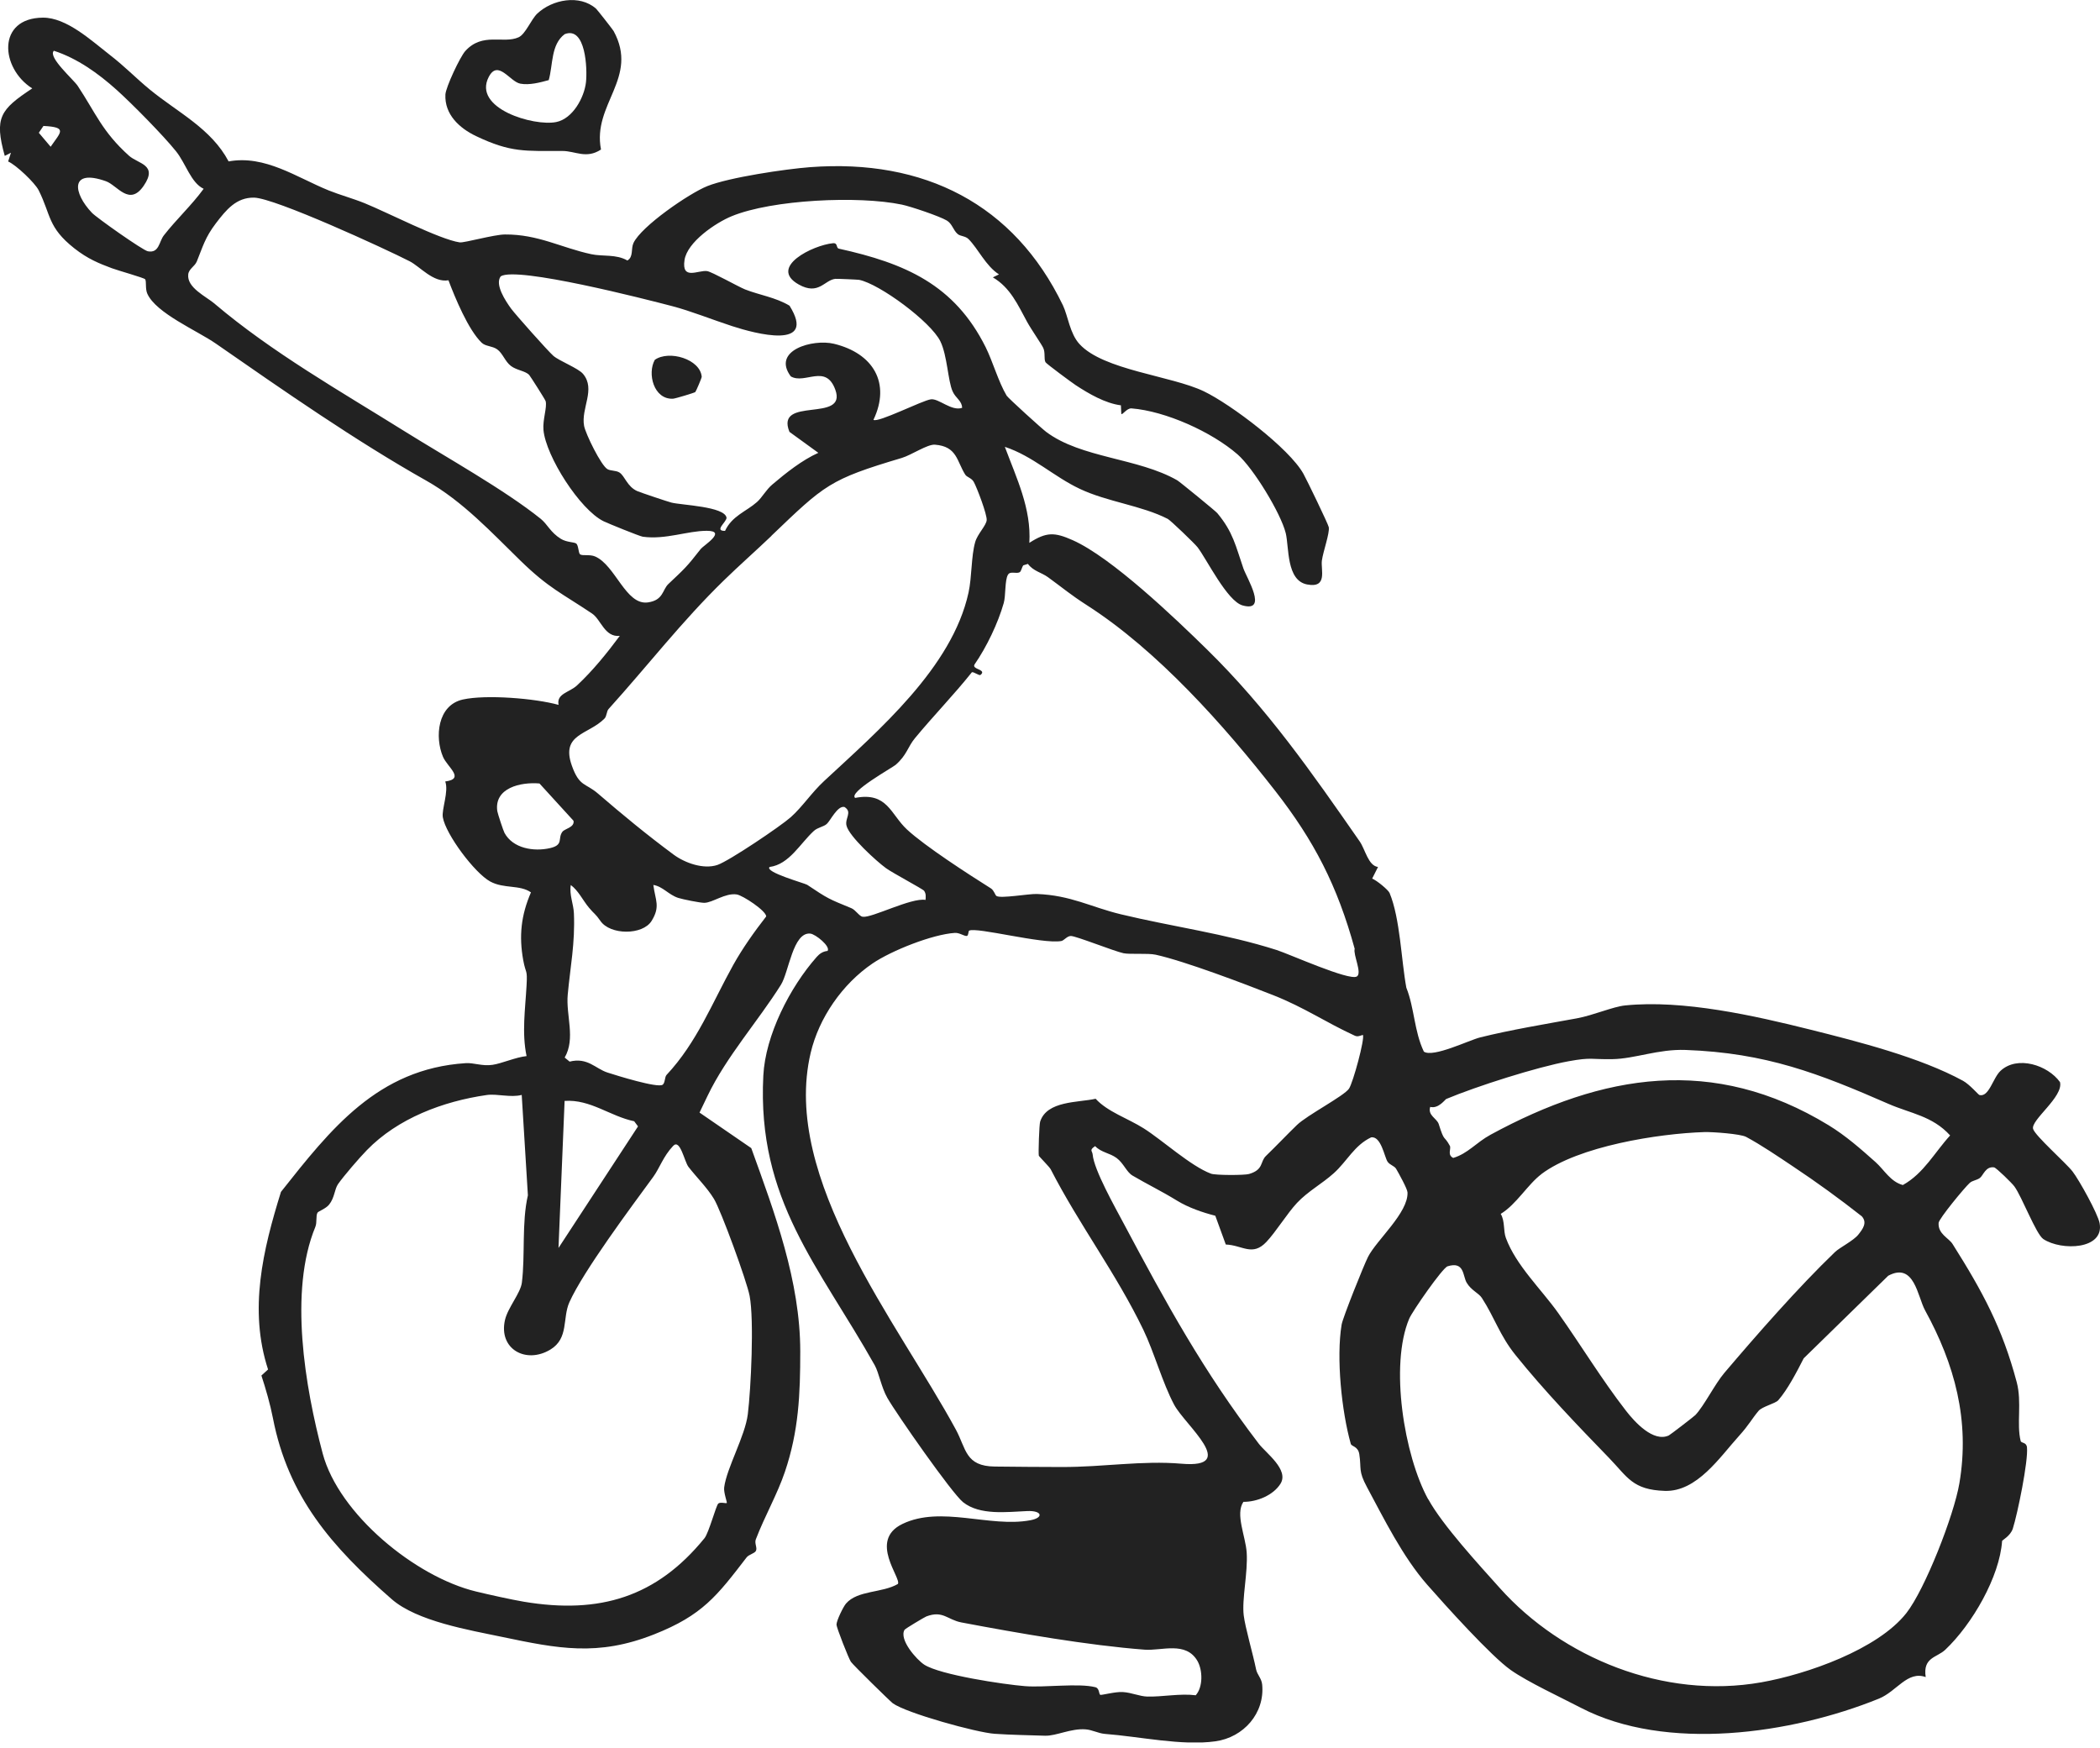 <svg xmlns="http://www.w3.org/2000/svg" width="185" height="154" viewBox="0 0 185 154" fill="none"><g clip-path="url(#clip0_46_435)"><path d="M0.428 13.726L0.965 13.456L0.717 14.226C1.42 14.531 3.075 16.106 3.406 16.762C4.502 18.953 4.192 20.014 6.543 21.874C7.736 22.814 8.736 23.212 9.86 23.632C10.397 23.834 12.707 24.477 12.79 24.605C12.914 24.801 12.783 25.437 12.976 25.87C13.741 27.594 17.375 29.129 19.009 30.265C24.994 34.423 31.358 38.852 37.549 42.341C40.769 44.153 43.361 46.972 45.857 49.4C48.353 51.827 49.477 52.253 52.159 54.052C52.952 54.586 53.262 56.154 54.6 56.019C53.476 57.534 52.221 59.089 50.835 60.38C50.16 61.009 49.008 61.097 49.208 62.098C47.147 61.523 42.817 61.172 40.776 61.625C38.528 62.125 38.294 64.945 39.024 66.669C39.417 67.595 41.003 68.609 39.224 68.846C39.548 69.732 38.893 71.3 39.011 72.004C39.273 73.511 41.81 76.906 43.182 77.656C44.395 78.319 45.788 77.92 46.774 78.616C45.898 80.651 45.712 82.457 46.092 84.58C46.326 85.858 46.471 85.324 46.388 86.811C46.271 88.934 45.961 90.976 46.388 93.039C45.444 93.133 44.189 93.695 43.389 93.809C42.486 93.945 41.734 93.613 41.024 93.661C33.267 94.161 29.124 99.482 24.752 105C23.16 110.118 21.898 115.385 23.615 120.646L23.029 121.18C23.415 122.357 23.808 123.722 24.042 124.926C25.387 131.85 29.206 136.251 34.508 140.883C36.735 142.83 41.334 143.601 44.209 144.203C49.153 145.238 52.648 145.947 57.613 143.987C61.88 142.303 63.163 140.599 65.776 137.198C65.962 136.955 66.452 136.86 66.583 136.644C66.748 136.38 66.445 135.974 66.583 135.616C67.383 133.533 68.472 131.66 69.148 129.659C70.361 126.075 70.499 122.843 70.499 119.07C70.499 112.857 68.244 106.852 66.183 101.146L61.625 98.015L62.336 96.534C63.99 93.086 66.803 89.935 68.796 86.757C69.499 85.635 69.851 82.098 71.382 82.247C71.837 82.288 73.188 83.376 72.905 83.775C72.512 83.809 72.202 84.012 71.954 84.296C69.582 86.974 67.424 91.206 67.245 94.763C66.679 105.723 72.154 111.545 77.063 120.281C77.428 120.937 77.642 122.221 78.173 123.154C78.973 124.554 83.861 131.559 84.84 132.337C86.322 133.52 88.715 133.195 90.48 133.121C91.818 133.06 91.976 133.709 90.756 133.932C87.198 134.595 82.896 132.614 79.497 134.257C76.477 135.717 79.448 139.057 79.097 139.544C77.725 140.349 75.539 140.085 74.525 141.275C74.284 141.559 73.691 142.77 73.691 143.128C73.691 143.378 74.76 146.11 74.96 146.4C75.16 146.691 78.4 149.862 78.649 150.052C79.835 150.917 86.026 152.635 87.626 152.743C89.101 152.844 90.68 152.864 92.059 152.912C93.038 152.946 94.327 152.256 95.63 152.351C96.21 152.391 96.754 152.702 97.32 152.75C100.415 152.986 104.132 153.818 107.069 153.405C109.551 153.061 111.433 150.937 111.192 148.409C111.137 147.847 110.751 147.543 110.654 147.063C110.385 145.724 109.696 143.385 109.565 142.303C109.392 140.883 109.944 138.53 109.827 136.772C109.73 135.332 108.806 133.385 109.537 132.309C110.73 132.316 112.164 131.735 112.805 130.714C113.577 129.476 111.516 128.002 110.895 127.191C106.021 120.815 102.739 114.824 98.981 107.765C98.237 106.359 96.375 103.073 96.258 101.707C96.23 101.389 95.927 101.328 96.478 100.97C97.002 101.531 97.754 101.565 98.368 102.018C98.981 102.471 99.236 103.242 99.76 103.56C101.112 104.357 102.263 104.898 103.697 105.777C104.676 106.379 105.938 106.819 107.062 107.103L107.986 109.638C109.447 109.692 110.33 110.72 111.564 109.408C112.398 108.529 113.419 106.866 114.26 105.973C115.232 104.939 116.466 104.29 117.507 103.35C118.666 102.309 119.307 100.902 120.789 100.199C121.665 100.064 121.961 101.91 122.23 102.329C122.423 102.633 122.83 102.701 122.989 102.964C123.216 103.35 123.988 104.743 123.995 105.047C124.071 106.846 121.265 109.246 120.514 110.733C120.148 111.457 118.286 116.095 118.19 116.697C117.707 119.605 118.19 124.338 118.997 127.198C119.066 127.441 119.638 127.401 119.748 128.111C119.948 129.409 119.638 129.551 120.424 131.011C121.899 133.75 123.561 137.137 125.726 139.605C127.298 141.397 131.359 145.907 133.09 147.124C134.593 148.186 137.571 149.565 139.267 150.451C146.755 154.345 157.807 152.777 165.522 149.646C167.094 149.01 168.032 147.165 169.646 147.746C169.377 145.995 170.625 146.042 171.369 145.339C173.755 143.081 176.161 138.895 176.375 135.758C176.375 135.683 177.106 135.325 177.319 134.669C177.733 133.378 178.691 128.706 178.567 127.509C178.519 127.029 178.064 127.164 178.009 126.941C177.637 125.453 178.133 123.533 177.664 121.768C176.395 116.988 174.658 113.783 172.01 109.591C171.679 109.063 170.714 108.712 170.783 107.731C170.818 107.353 173.058 104.635 173.52 104.215C173.762 103.992 174.134 103.985 174.417 103.776C174.72 103.553 174.92 102.728 175.672 102.843C175.865 102.877 177.264 104.249 177.457 104.52C178.126 105.432 179.367 108.732 180.008 109.158C181.601 110.213 185.4 110.091 184.966 107.758C184.807 106.92 183.166 103.958 182.58 103.201C181.994 102.444 179.264 100.044 179.105 99.448C178.898 98.664 181.794 96.629 181.477 95.331C180.408 93.836 177.719 92.957 176.237 94.337C175.561 94.966 175.223 96.69 174.375 96.467C174.286 96.44 173.52 95.54 172.934 95.216C169.156 93.153 163.695 91.761 159.476 90.706C154.58 89.482 148.272 88.055 143.17 88.576C142.087 88.684 140.384 89.441 138.916 89.712C136.185 90.212 133.062 90.726 130.387 91.395C129.415 91.639 126.257 93.194 125.436 92.646C124.575 90.841 124.609 88.806 123.892 87.014C123.444 84.6 123.347 80.902 122.416 78.67C122.306 78.4 121.258 77.534 120.879 77.406L121.396 76.378C120.534 76.27 120.272 74.83 119.783 74.127C115.542 68.028 111.64 62.422 106.317 57.203C103.511 54.451 97.933 49.116 94.5 47.588C92.9 46.878 92.19 46.851 90.68 47.824C90.866 44.809 89.542 42.104 88.522 39.366C90.983 40.177 92.824 41.982 95.12 43.064C97.54 44.214 100.574 44.531 102.877 45.715C103.118 45.843 105.249 47.885 105.504 48.217C106.317 49.285 108.103 52.95 109.461 53.335C111.736 53.977 109.827 50.908 109.537 50.076C108.854 48.095 108.634 46.878 107.234 45.201C107.089 45.025 103.911 42.429 103.711 42.314C100.264 40.339 95.244 40.366 92.162 38.047C91.749 37.736 88.805 35.065 88.68 34.856C87.95 33.625 87.474 31.887 86.833 30.589C84.082 25.079 79.752 23.199 73.905 21.907C73.629 21.847 73.836 21.387 73.381 21.427C71.637 21.59 67.645 23.537 70.368 25.065C72.119 26.046 72.623 24.673 73.588 24.565C73.691 24.551 75.58 24.632 75.684 24.653C77.483 25.011 82.006 28.351 82.841 30.069C83.461 31.346 83.502 33.551 83.923 34.484C84.192 35.086 84.75 35.309 84.757 35.931C83.813 36.249 82.696 35.079 81.999 35.18C81.227 35.288 77.332 37.276 76.946 36.986C78.49 33.747 76.932 31.123 73.464 30.285C71.616 29.839 67.955 30.86 69.665 33.159C70.906 33.889 72.747 32.009 73.588 34.335C74.663 37.297 68.258 34.862 69.547 38.047L72.092 39.893C70.678 40.522 69.237 41.665 68.051 42.672C67.472 43.159 67.148 43.822 66.679 44.234C65.755 45.052 64.48 45.451 63.873 46.77C62.867 46.783 64.025 45.972 64.004 45.606C63.839 44.613 60.04 44.504 59.143 44.275C58.819 44.193 56.427 43.389 56.144 43.267C55.241 42.868 55.055 41.935 54.565 41.624C54.262 41.435 53.807 41.495 53.517 41.333C52.952 41.016 51.587 38.223 51.456 37.52C51.166 35.965 52.504 34.301 51.366 32.942C50.946 32.435 49.277 31.806 48.746 31.346C48.25 30.907 45.409 27.709 45.03 27.195C44.533 26.512 43.568 25.058 44.113 24.342C45.54 23.449 56.854 26.35 59.226 26.972C60.839 27.391 62.804 28.182 64.494 28.73C66.548 29.399 72.009 30.86 69.554 26.931C68.348 26.201 66.872 25.985 65.638 25.498C65.031 25.254 62.715 23.943 62.287 23.882C61.508 23.78 60.033 24.727 60.302 22.915C60.536 21.326 63.039 19.629 64.459 19.047C68.017 17.58 75.636 17.228 79.448 18.026C80.234 18.189 82.772 19.047 83.406 19.426C83.889 19.71 83.964 20.271 84.364 20.616C84.612 20.826 85.04 20.778 85.323 21.062C86.164 21.901 86.846 23.436 88.005 24.172L87.467 24.436C89.011 25.342 89.673 26.87 90.48 28.351C90.866 29.054 91.762 30.332 91.907 30.657C92.107 31.09 91.942 31.624 92.107 31.915C92.19 32.056 94.431 33.713 94.762 33.929C95.927 34.693 97.368 35.532 98.747 35.708L98.781 36.465C98.878 36.593 99.257 35.951 99.678 35.978C102.684 36.215 106.752 38.054 109.02 40.028C110.406 41.232 112.833 45.214 113.267 46.966C113.57 48.21 113.308 51.138 115.149 51.489C116.99 51.841 116.342 50.184 116.452 49.38C116.563 48.575 117.149 46.972 117.059 46.445C117.018 46.188 115.108 42.239 114.825 41.739C113.584 39.501 108.427 35.613 106.062 34.477C103.201 33.098 97.195 32.618 95.093 30.305C94.245 29.379 94.086 27.837 93.638 26.897C89.335 17.979 81.413 13.969 71.361 14.727C69.217 14.889 64.232 15.626 62.308 16.397C60.708 17.039 56.496 19.933 55.806 21.407C55.565 21.928 55.82 22.631 55.269 22.949C54.276 22.374 53.09 22.611 52.09 22.394C49.442 21.826 47.415 20.636 44.478 20.657C43.513 20.663 40.893 21.407 40.5 21.353C38.728 21.096 34.074 18.689 32.13 17.905C31.096 17.485 29.91 17.161 28.972 16.782C26.145 15.639 23.353 13.631 20.14 14.22C18.609 11.326 15.679 9.919 13.224 7.911C11.907 6.829 11.039 5.889 9.646 4.814C8.067 3.59 5.868 1.542 3.785 1.555C-0.296 1.582 0.028 6.011 2.841 7.789C0.014 9.656 -0.517 10.366 0.421 13.739L0.428 13.726ZM4.737 4.469C6.812 5.139 8.66 6.471 10.259 7.904C11.645 9.148 14.389 11.934 15.506 13.327C16.375 14.409 16.816 16.099 17.94 16.633C16.885 18.08 15.541 19.318 14.438 20.731C14.003 21.285 14.031 22.327 13.024 22.137C12.569 22.049 8.508 19.176 8.101 18.75C6.447 17.019 6.116 14.828 9.329 15.964C10.349 16.329 11.397 18.222 12.666 16.356C13.934 14.49 12.176 14.45 11.356 13.713C9.005 11.596 8.426 9.953 6.847 7.566C6.467 6.998 4.213 5.044 4.737 4.483V4.469ZM4.461 12.928L3.42 11.697L3.827 11.096C5.992 11.204 5.344 11.637 4.461 12.928ZM18.926 26.769C18.14 26.106 16.451 25.349 16.582 24.172C16.637 23.686 17.154 23.469 17.334 23.043C17.878 21.705 18.064 20.927 19.016 19.676C19.919 18.493 20.815 17.384 22.381 17.411C24.215 17.445 33.908 21.901 36.087 23.016C37.018 23.496 38.169 24.916 39.507 24.693C40.086 26.221 41.251 29.061 42.437 30.197C42.775 30.522 43.368 30.468 43.803 30.779C44.292 31.13 44.492 31.847 45.009 32.239C45.526 32.631 46.291 32.672 46.623 33.037C46.719 33.145 48.036 35.207 48.07 35.343C48.208 35.904 47.795 36.965 47.877 37.885C48.091 40.197 51.083 44.89 53.166 45.918C53.538 46.1 56.344 47.243 56.627 47.283C58.633 47.561 60.557 46.763 62.26 46.763C64.08 46.763 61.984 48.047 61.736 48.358C60.467 49.988 60.288 50.117 58.881 51.449C58.343 51.962 58.454 52.875 57.075 53.071C55.124 53.342 54.227 49.799 52.421 49.021C51.966 48.825 51.332 48.98 51.118 48.845C50.932 48.73 50.987 48.047 50.752 47.878C50.573 47.75 49.925 47.784 49.415 47.473C48.491 46.905 48.243 46.202 47.636 45.708C44.478 43.166 39.231 40.238 35.639 37.993C29.965 34.45 23.98 31.056 18.919 26.769H18.926ZM67.962 47.196C72.664 42.699 73.05 42.246 79.435 40.346C80.283 40.096 81.703 39.122 82.365 39.176C84.323 39.325 84.282 40.63 85.033 41.813C85.185 42.05 85.592 42.104 85.785 42.456C86.074 42.983 86.971 45.35 86.922 45.83C86.874 46.31 86.109 47.047 85.909 47.757C85.55 49.021 85.626 50.806 85.323 52.206C83.875 58.819 77.38 64.363 72.602 68.805C71.485 69.84 70.692 71.077 69.658 71.997C68.741 72.808 64.245 75.837 63.211 76.196C61.984 76.615 60.343 76.027 59.343 75.29C56.951 73.518 54.827 71.76 52.69 69.921C51.573 68.954 51.042 69.333 50.373 67.439C49.387 64.633 51.842 64.742 53.255 63.301C53.455 63.099 53.434 62.666 53.607 62.47C57.123 58.575 60.047 54.762 63.756 51.144C65.114 49.819 66.583 48.528 67.962 47.209V47.196ZM89.825 50.414C89.97 50.333 90.018 49.968 90.149 49.805L90.556 49.677C91.018 50.312 91.742 50.428 92.328 50.853C93.686 51.841 94.286 52.375 95.748 53.315C101.974 57.304 107.855 63.923 112.343 69.677C115.763 74.066 117.811 78.014 119.341 83.586C119.19 84.1 120.024 85.736 119.528 86.027C118.859 86.426 113.584 84.052 112.467 83.694C107.965 82.254 103.208 81.625 98.726 80.543C96.099 79.908 94.348 78.873 91.349 78.758C90.618 78.731 88.177 79.177 87.784 78.934C87.667 78.86 87.57 78.441 87.295 78.265C85.337 77.034 81.503 74.559 79.903 73.079C78.449 71.733 78.18 69.745 75.332 70.293C74.725 69.793 78.593 67.642 78.897 67.385C79.89 66.527 79.966 65.796 80.607 65.026C82.227 63.065 84.026 61.219 85.612 59.231C85.778 59.15 86.254 59.562 86.385 59.454C86.964 58.967 85.571 58.981 85.854 58.535C86.915 57 87.915 54.917 88.425 53.125C88.612 52.469 88.508 51.11 88.798 50.63C89.011 50.279 89.522 50.583 89.832 50.407L89.825 50.414ZM44.444 73.376C44.34 73.187 43.844 71.679 43.809 71.456C43.52 69.407 45.871 68.88 47.526 69.022L50.525 72.308C50.628 72.896 49.76 72.997 49.546 73.275C49.105 73.87 49.684 74.431 48.463 74.715C47.029 75.046 45.188 74.749 44.444 73.376ZM72.829 72.592C73.153 72.314 73.767 70.962 74.388 71.091C75.125 71.544 74.408 72.085 74.574 72.74C74.801 73.68 77.215 75.878 78.056 76.486C78.628 76.906 81.303 78.319 81.413 78.481C81.593 78.751 81.551 78.988 81.537 79.279C80.283 79.062 76.808 80.881 76.001 80.766C75.698 80.726 75.38 80.165 75.001 80.009C72.96 79.171 72.96 79.184 71.106 77.947C70.913 77.818 67.334 76.831 67.796 76.378C69.527 76.155 70.492 74.302 71.699 73.2C72.043 72.889 72.533 72.849 72.829 72.592ZM57.551 77.96C58.399 78.096 58.895 78.826 59.75 79.103C60.157 79.232 61.66 79.536 62.039 79.536C62.777 79.536 63.887 78.643 64.907 78.799C65.445 78.887 67.486 80.232 67.5 80.733C66.459 82.071 65.424 83.525 64.597 85.006C62.729 88.366 61.405 91.828 58.716 94.702C58.55 94.885 58.599 95.398 58.378 95.561C57.937 95.878 54.303 94.743 53.51 94.486C52.462 94.147 51.759 93.126 50.18 93.525L49.746 93.167C50.725 91.477 49.842 89.448 50.015 87.616C50.242 85.155 50.67 83.099 50.559 80.469C50.525 79.63 50.139 78.826 50.284 77.967C50.966 78.474 51.332 79.299 51.883 79.962C52.373 80.55 52.442 80.476 52.89 81.125C53.745 82.389 56.62 82.403 57.406 81.125C58.192 79.847 57.73 79.32 57.557 77.967L57.551 77.96ZM85.371 81.99C86.005 81.639 91.804 83.194 93.486 82.903C93.741 82.862 93.989 82.464 94.334 82.457C94.775 82.45 98.168 83.809 98.981 83.978C99.533 84.093 101.132 83.958 101.808 84.107C104.387 84.675 109.675 86.689 112.178 87.677C114.929 88.765 116.811 90.077 119.348 91.24C119.61 91.362 119.817 91.24 120.065 91.172C120.252 91.497 119.197 95.385 118.838 95.912C118.383 96.568 115.156 98.238 114.253 99.11C113.439 99.895 112.467 100.923 111.53 101.829C110.992 102.342 111.343 103.039 110.04 103.424C109.634 103.546 107.069 103.546 106.683 103.397C104.911 102.741 102.387 100.436 100.76 99.408C99.36 98.522 97.575 97.954 96.52 96.798C94.982 97.143 92.218 96.96 91.631 98.82C91.549 99.077 91.466 101.551 91.514 101.808C91.528 101.883 92.452 102.795 92.562 103.012C95.086 107.921 98.312 112.153 100.726 117.157C101.67 119.118 102.415 121.836 103.435 123.749C104.4 125.561 109.199 129.389 104.083 128.949C100.588 128.651 97.271 129.247 93.528 129.24C91.611 129.24 89.563 129.219 87.639 129.199C85.033 129.172 85.123 127.637 84.213 125.954C79.117 116.555 68.796 103.85 71.416 92.755C72.14 89.685 74.195 86.689 76.877 84.871C78.545 83.742 82.137 82.315 84.116 82.186C84.523 82.159 84.916 82.47 85.164 82.457C85.323 82.45 85.302 82.024 85.378 81.984L85.371 81.99ZM127.422 96.811C130.07 95.703 135.379 94.005 138.192 93.492C140.226 93.12 140.191 93.343 142.025 93.309C144.045 93.275 146.065 92.41 148.492 92.498C155.587 92.755 160.227 94.567 166.357 97.244C168.301 98.096 170.238 98.306 171.797 100.03C170.438 101.511 169.473 103.377 167.632 104.398C166.543 104.107 165.998 103.073 165.233 102.383C163.888 101.186 162.599 100.05 161.082 99.124C150.947 92.951 141.205 94.587 131.318 99.962C130.035 100.659 129.325 101.619 128.022 102.011C127.47 101.741 127.863 101.2 127.725 100.943C127.195 99.969 127.257 100.672 126.746 99.029C126.588 98.529 125.754 98.265 125.995 97.515C126.726 97.704 127.312 96.852 127.422 96.805V96.811ZM32.323 101.321C35.039 98.529 39.017 97.021 42.886 96.467C43.789 96.338 44.981 96.717 45.961 96.46L46.505 105.304C45.947 107.731 46.278 110.558 45.974 112.999C45.857 113.925 44.733 115.203 44.485 116.291C43.906 118.847 46.333 120.193 48.484 118.895C50.125 117.901 49.532 116.129 50.16 114.723C51.401 111.964 55.606 106.332 57.551 103.674C58.116 102.897 58.419 101.883 59.302 100.95C59.922 100.294 60.288 102.329 60.653 102.802C61.384 103.742 62.273 104.601 62.894 105.615C63.515 106.629 65.79 112.863 66.038 114.162C66.445 116.298 66.155 122.343 65.879 124.588C65.638 126.528 64.018 129.321 63.797 131.032C63.735 131.491 64.08 132.37 64.025 132.411C63.963 132.465 63.459 132.303 63.28 132.458C63.08 132.627 62.446 135.041 62.06 135.514C57.847 140.687 52.842 142.229 46.14 141.106C45.03 140.917 43.106 140.491 41.934 140.207C36.604 138.922 29.854 133.398 28.427 128.05C26.862 122.167 25.442 113.749 27.779 108.09C27.945 107.684 27.807 107.109 27.972 106.832C28.041 106.71 28.703 106.487 28.993 106.122C29.482 105.514 29.468 104.763 29.779 104.317C30.282 103.6 31.654 102.004 32.323 101.321ZM49.739 96.987C52.021 96.832 53.731 98.333 55.868 98.779L56.206 99.232L49.201 109.942L49.739 96.987ZM135.792 103.431C139.053 100.977 146.093 99.861 150.154 99.733C150.857 99.712 153.326 99.888 153.829 100.158C155.194 100.895 156.621 101.869 157.959 102.762C160.041 104.148 162.054 105.608 164.012 107.15C164.523 107.711 164.102 108.272 163.716 108.759C163.295 109.3 162.047 109.915 161.654 110.301C158.442 113.384 154.76 117.59 151.912 120.943C151.071 121.931 150.133 123.837 149.354 124.662C149.23 124.791 147.141 126.4 147.01 126.461C145.652 127.083 144.011 125.277 143.246 124.29C141.101 121.525 139.302 118.543 137.268 115.669C135.806 113.607 133.551 111.477 132.662 109.063C132.421 108.414 132.593 107.589 132.207 106.94C133.6 106.088 134.572 104.357 135.799 103.431H135.792ZM125.809 132.073C123.692 128.205 122.416 120.281 124.14 116.183C124.416 115.527 127.077 111.694 127.525 111.558C129.022 111.092 128.849 112.397 129.208 113.005C129.615 113.688 130.263 113.911 130.545 114.344C131.683 116.102 132.117 117.644 133.503 119.368C136.047 122.532 138.964 125.568 141.763 128.455C143.383 130.132 143.818 131.248 146.658 131.343C149.499 131.437 151.505 128.368 153.222 126.474C154.07 125.534 154.318 125.014 154.918 124.297C155.242 123.912 156.401 123.648 156.656 123.357C157.476 122.424 158.283 120.869 158.897 119.665L166.343 112.39C168.646 111.153 168.928 114.236 169.59 115.439C172.176 120.152 173.562 125.122 172.61 130.687C172.128 133.52 169.577 140.024 167.943 142.107C165.426 145.312 159.179 147.496 155.173 148.206C146.548 149.734 137.612 146.029 132.138 139.916C130.29 137.854 127.07 134.351 125.829 132.086L125.809 132.073ZM79.704 143.567C79.759 143.473 81.448 142.465 81.606 142.404C83.068 141.85 83.454 142.695 84.695 142.932C89.659 143.872 95.865 144.954 100.836 145.332C102.332 145.447 104.469 144.561 105.49 146.326C105.952 147.131 105.993 148.618 105.338 149.348C103.952 149.173 102.394 149.497 101.063 149.463C100.395 149.443 99.691 149.112 98.919 149.065C98.257 149.017 97.002 149.369 96.92 149.308C96.802 149.22 96.851 148.726 96.499 148.639C95.017 148.26 92.004 148.686 90.287 148.544C88.432 148.395 82.82 147.557 81.42 146.651C80.738 146.204 79.173 144.433 79.69 143.574L79.704 143.567Z" fill="#222222"></path><path d="M52.945 13.172C52.159 9.169 56.316 6.87 54.055 2.732C53.986 2.61 52.607 0.845 52.51 0.764C51.062 -0.514 48.649 -0.047 47.332 1.197C46.788 1.711 46.298 3.009 45.684 3.286C44.34 3.888 42.513 2.813 40.989 4.497C40.527 5.01 39.272 7.681 39.238 8.33C39.155 10.082 40.472 11.292 41.934 11.988C45.023 13.462 46.271 13.293 49.546 13.3C50.683 13.3 51.642 14.024 52.938 13.178L52.945 13.172ZM48.339 7.066C48.725 5.72 48.518 3.922 49.746 3.009C51.607 2.279 51.752 6.079 51.621 7.248C51.469 8.594 50.456 10.46 49.001 10.751C47.036 11.15 41.61 9.554 43.058 6.775C43.878 5.207 44.919 7.201 45.836 7.37C46.643 7.519 47.567 7.269 48.339 7.059V7.066Z" fill="#222222"></path><path d="M61.253 34.538C61.308 34.49 61.825 33.287 61.818 33.192C61.687 31.637 58.943 30.819 57.688 31.698C57.006 32.901 57.585 35.2 59.281 35.126C59.481 35.119 61.177 34.605 61.253 34.538Z" fill="#222222"></path></g><defs><clipPath id="clip0_46_435"><rect width="185" height="153.507" fill="white" transform="matrix(-1 0 0 1 185 0)"></rect></clipPath></defs></svg>